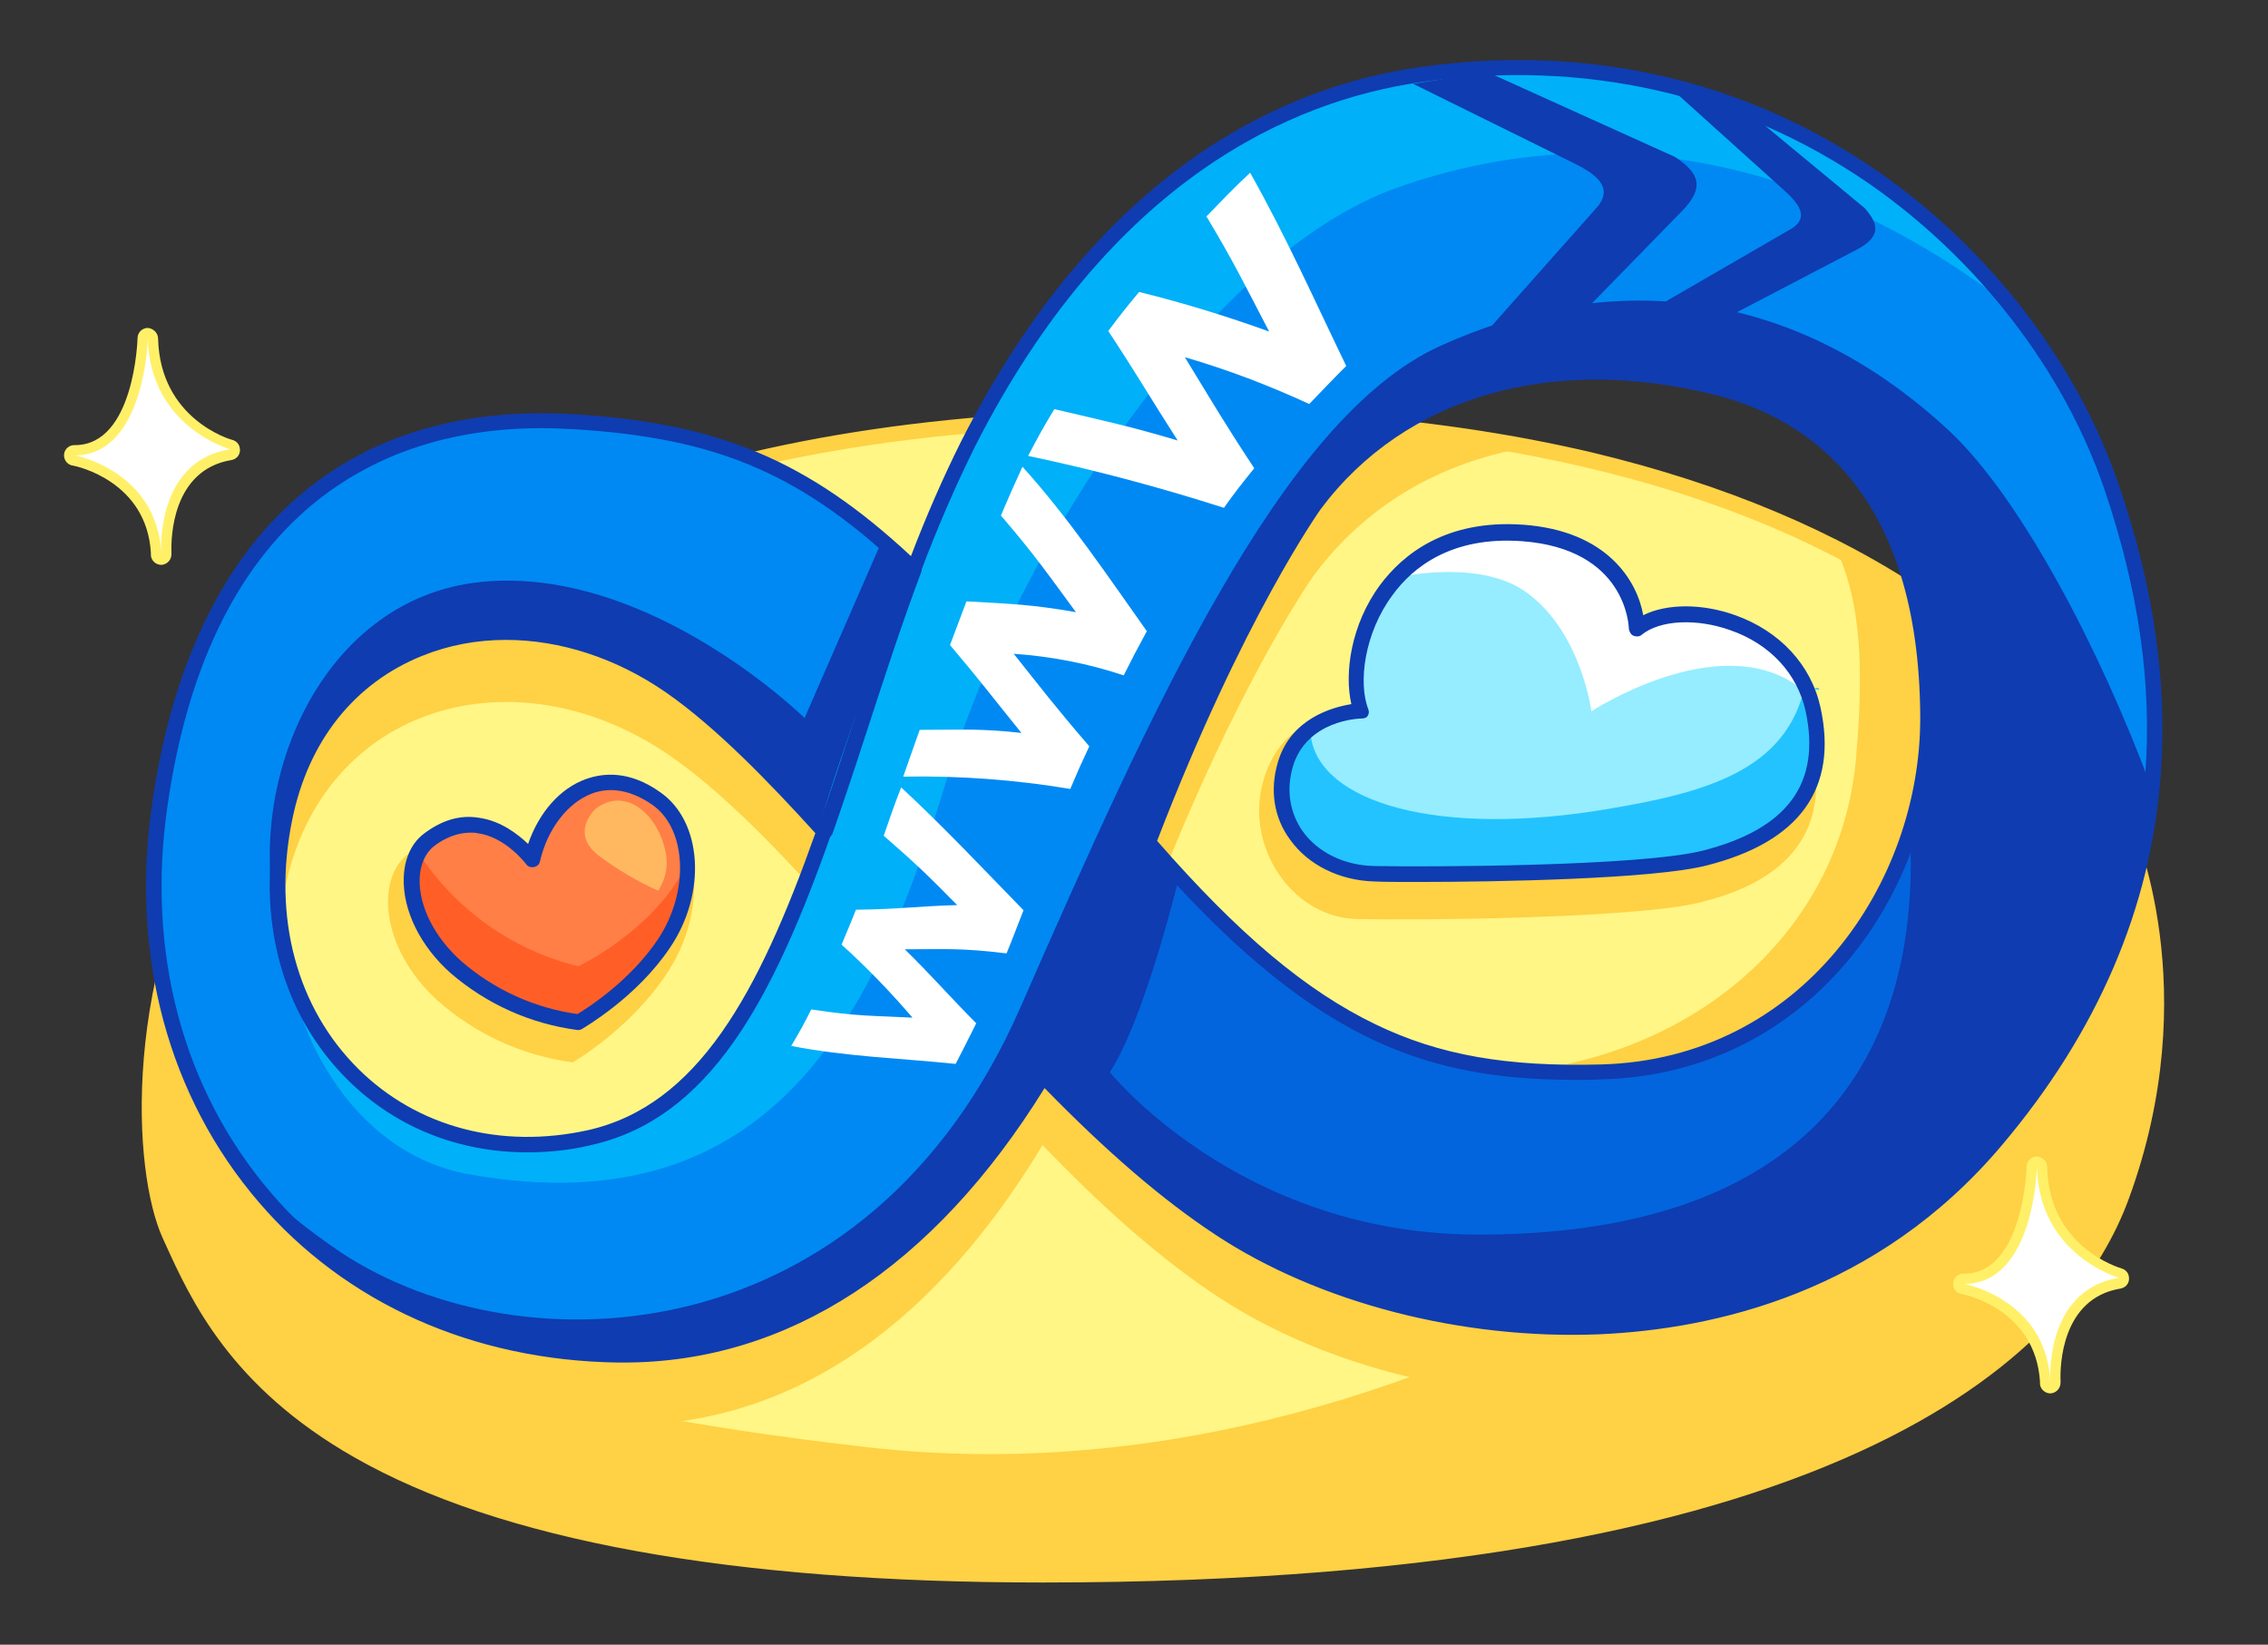 <svg width="331" height="240" viewBox="0 0 331 240" fill="none" xmlns="http://www.w3.org/2000/svg">
    <rect x="0" y="0" width="331" height="240" fill="#333333" stroke="none"/>
    <path d="M309.723 119.999C309.723 119.999 286.023 53.324 149.748 61.499C13.473 69.674 17.223 163.799 24.723 180.149C32.223 196.499 45.573 229.799 152.148 229.799C258.723 229.799 299.598 201.974 309.573 174.599C320.973 143.399 309.723 119.999 309.723 119.999Z"
          fill="#FFF685"/>
    <path d="M152.148 230.921C106.698 230.921 72.873 224.771 51.648 212.621C33.648 202.346 27.873 189.746 24.123 181.496L23.748 180.671C19.323 170.996 17.598 141.896 33.423 115.496C42.273 100.721 55.398 88.646 72.423 79.571C92.823 68.696 118.848 62.246 149.748 60.371C180.948 58.496 208.773 60.446 232.548 66.071C251.598 70.646 268.098 77.546 281.523 86.696C304.098 102.071 310.398 118.271 310.848 119.471C311.448 120.821 321.873 144.371 310.698 174.896C303.048 195.896 272.373 230.921 152.148 230.921ZM171.573 61.946C163.923 61.946 156.648 62.171 149.823 62.621C119.223 64.421 93.498 70.796 73.398 81.521C56.748 90.371 43.923 102.221 35.298 116.621C18.648 144.296 22.473 172.496 25.773 179.696L26.148 180.521C29.823 188.546 35.373 200.696 52.773 210.671C73.698 222.596 107.148 228.671 152.148 228.671C270.948 228.671 301.098 194.546 308.523 174.221C319.623 143.846 308.823 120.671 308.673 120.446C308.673 120.446 308.673 120.371 308.598 120.371C308.523 120.221 302.448 103.721 279.948 88.496C249.048 67.421 207.048 61.946 171.573 61.946Z"
          fill="#FFD144"/>
    <path d="M198.723 103.722C198.723 103.722 186.723 102.897 184.098 115.047C182.148 124.347 188.973 133.872 197.973 134.097C206.973 134.322 238.623 134.022 248.073 131.697C257.523 129.372 267.648 123.897 264.498 109.197C261.498 95.472 244.098 91.872 237.798 96.897C237.798 96.897 237.648 83.697 220.548 82.422C198.723 80.772 195.648 95.847 198.723 103.722Z"
          fill="#FFD144"/>
    <path d="M76.173 127.946C76.173 127.946 68.673 117.371 59.373 124.796C55.023 128.246 55.398 138.221 63.798 145.946C69.348 150.896 76.248 154.046 83.598 155.021C83.598 155.021 92.148 150.071 97.473 141.821C103.098 133.196 102.423 122.171 96.273 117.671C86.898 110.846 78.423 118.271 76.173 127.946Z"
          fill="#FFD144"/>
    <mask id="mask0_22248_210382" style="mask-type:luminance" maskUnits="userSpaceOnUse" x="21" y="60" width="294"
          height="170">
        <path d="M309.723 119.999C309.723 119.999 286.023 53.324 149.748 61.499C13.473 69.674 17.223 163.799 24.723 180.149C32.223 196.499 45.573 229.799 152.148 229.799C258.723 229.799 299.598 201.974 309.573 174.599C320.973 143.399 309.723 119.999 309.723 119.999Z"
              fill="white"/>
    </mask>
    <g mask="url(#mask0_22248_210382)">
        <path d="M308.148 81.149C296.973 48.599 260.223 13.499 207.048 21.074C196.248 22.649 164.373 29.174 141.198 74.999C138.198 80.924 135.573 87.074 133.248 93.299C116.973 77.699 103.773 72.974 83.598 71.774C54.648 70.049 29.448 84.749 23.223 127.874C16.998 170.999 45.498 207.374 90.123 207.974C119.973 208.349 139.773 187.649 152.148 167.099C160.398 175.649 169.023 183.524 177.873 189.299C205.848 207.749 259.998 213.374 291.198 176.474C322.398 139.574 315.573 102.974 308.148 81.149ZM86.073 176.249C58.323 182.399 35.448 159.749 41.598 129.599C47.073 102.824 75.273 94.724 97.848 110.324C104.898 115.199 112.398 122.774 120.348 131.549C112.473 153.899 103.548 172.349 86.073 176.249ZM215.898 156.824C190.398 157.499 191.973 161.174 167.598 133.124C180.498 99.524 191.823 83.849 191.823 83.849C205.173 66.074 227.598 60.899 250.773 66.824C272.223 72.299 272.448 92.249 270.873 110.699C268.548 136.874 245.673 155.999 215.898 156.824Z"
              fill="#FFD144"/>
    </g>
    <path d="M198.723 103.722C198.723 103.722 189.873 103.797 187.623 111.522C184.998 120.297 192.048 127.272 200.598 127.497C209.148 127.722 239.748 127.497 248.823 125.172C257.898 122.847 267.723 117.597 264.648 103.497C261.798 90.297 245.073 86.847 238.923 91.647C238.923 91.647 238.848 78.897 222.348 77.697C201.348 76.122 195.723 96.147 198.723 103.722Z"
          fill="#95EDFF"/>
    <path d="M262.173 99.973C262.698 100.348 263.223 100.648 263.823 100.873C259.473 89.848 244.623 87.148 238.923 91.648C238.923 91.648 238.848 78.898 222.348 77.698C213.798 77.023 207.798 79.948 203.898 84.223C208.623 83.323 217.473 82.423 223.023 86.623C230.823 92.473 232.248 103.798 232.248 103.798C232.248 103.798 250.473 91.873 262.173 99.973Z"
          fill="white"/>
    <path d="M248.823 125.252C257.973 123.002 267.723 117.677 264.648 103.577C263.373 97.727 268.023 102.152 263.448 99.977C260.748 112.427 248.973 115.652 234.648 118.052C209.823 122.252 192.573 117.077 191.298 107.402C181.623 117.677 192.498 127.352 200.598 127.577C209.223 127.727 239.748 127.502 248.823 125.252Z"
          fill="#23C3FF"/>
    <path d="M206.823 128.697C204.123 128.697 201.948 128.697 200.523 128.622C195.498 128.472 190.923 126.222 188.298 122.547C185.898 119.322 185.298 115.272 186.498 111.222C188.373 104.847 194.448 103.197 197.223 102.747C196.173 98.247 197.148 91.122 201.423 85.347C204.723 80.922 211.023 75.747 222.348 76.572C234.573 77.472 238.923 84.747 239.823 89.772C243.273 88.047 248.448 88.047 253.248 89.772C259.773 92.097 264.348 97.047 265.698 103.272C268.248 115.047 262.698 122.847 249.048 126.297C241.398 128.247 218.973 128.697 206.823 128.697ZM198.723 104.847C198.348 104.847 190.698 105.072 188.673 111.897C187.698 115.272 188.223 118.572 190.098 121.272C192.348 124.422 196.248 126.297 200.598 126.372C208.173 126.522 239.298 126.447 248.523 124.122C260.898 120.972 265.773 114.297 263.523 103.797C262.323 98.322 258.348 93.972 252.498 91.947C247.623 90.222 242.298 90.447 239.598 92.622C239.298 92.922 238.773 92.922 238.398 92.772C238.023 92.622 237.798 92.172 237.723 91.797C237.723 91.347 237.348 80.097 222.123 78.972C211.848 78.222 206.148 82.797 203.223 86.847C199.098 92.397 198.198 99.672 199.698 103.497C199.848 103.872 199.773 104.247 199.548 104.547C199.473 104.697 199.098 104.847 198.723 104.847Z"
          fill="#0F3CB0"/>
    <path d="M77.673 125.404C77.673 125.404 70.923 116.179 62.598 122.629C58.698 125.629 58.998 134.329 66.648 141.154C71.673 145.504 77.898 148.279 84.498 149.104C84.498 149.104 92.148 144.754 96.948 137.629C102.048 130.054 101.373 120.379 95.823 116.479C87.273 110.479 79.698 117.004 77.673 125.404Z"
          fill="#FF7F46"/>
    <path d="M84.423 141C74.823 138.675 66.498 132.75 61.098 124.5C58.998 128.4 60.273 135.45 66.648 141.15C71.673 145.5 77.898 148.275 84.498 149.1C84.498 149.1 92.148 144.75 96.948 137.625C98.598 135.15 100.773 133.2 100.248 126.075C95.523 135.75 84.423 141 84.423 141Z"
          fill="#FF5F27"/>
    <path d="M84.423 150.3C84.348 150.3 84.348 150.3 84.273 150.3C77.448 149.4 71.073 146.55 65.823 142.05C61.323 138.075 58.773 132.825 58.923 128.1C58.998 125.325 60.048 123.075 61.773 121.725C64.398 119.7 67.098 118.875 69.873 119.325C73.098 119.775 75.573 121.725 77.073 123.15C78.648 118.575 81.723 115.05 85.473 113.7C87.948 112.8 91.848 112.35 96.423 115.65C102.498 119.925 103.173 130.35 97.773 138.3C92.898 145.575 85.248 149.925 84.948 150.15C84.798 150.225 84.648 150.3 84.423 150.3ZM68.673 121.5C66.873 121.5 64.998 122.175 63.273 123.525C62.073 124.5 61.323 126.15 61.248 128.175C61.098 132.225 63.423 136.8 67.398 140.325C72.198 144.45 77.973 147.075 84.273 147.975C85.773 147.075 91.998 143.1 96.048 137.025C100.623 130.125 100.248 120.975 95.223 117.45C92.223 115.35 89.148 114.75 86.373 115.8C82.848 117.15 79.923 120.9 78.798 125.7C78.723 126.15 78.348 126.45 77.898 126.525C77.448 126.6 76.998 126.45 76.773 126.075C76.698 126 73.773 122.1 69.648 121.575C69.348 121.5 68.973 121.5 68.673 121.5Z"
          fill="#0F3CB0"/>
    <path d="M86.898 118.05C86.898 118.05 82.998 121.575 87.498 124.95C90.123 126.9 93.048 128.625 96.048 129.975C97.248 128.175 97.623 125.925 97.023 123.825C95.748 118.575 91.098 114.75 86.898 118.05Z"
          fill="#FFB860"/>
    <path d="M309.573 175.277C320.898 144.077 309.723 120.602 309.723 120.602C309.723 120.602 309.573 120.227 309.273 119.477C291.198 157.127 212.223 220.877 126.798 211.202C19.173 198.977 38.898 172.652 23.448 144.977C20.223 161.477 22.248 175.352 24.723 180.752C32.223 197.102 45.573 230.402 152.148 230.402C258.723 230.402 299.673 202.652 309.573 175.277Z"
          fill="#FFD144"/>
    <path d="M308.148 70.947C296.973 38.322 260.223 3.297 207.048 10.872C196.248 12.447 164.373 18.972 141.198 64.722C138.198 70.647 135.573 76.797 133.248 83.022C116.973 67.497 103.773 62.697 83.598 61.497C54.498 59.772 29.298 74.397 23.148 117.597C16.998 160.797 45.423 197.172 90.048 197.697C119.898 198.072 139.698 177.372 152.073 156.822C160.323 165.372 168.948 173.247 177.798 179.022C205.773 197.472 259.923 203.097 291.123 166.197C322.323 129.297 315.573 92.772 308.148 70.947ZM86.073 166.047C58.323 172.197 35.448 149.547 41.598 119.397C47.073 92.622 75.273 84.522 97.848 100.122C104.898 104.997 112.398 112.572 120.348 121.347C112.473 143.697 103.548 162.147 86.073 166.047ZM233.748 156.372C208.248 157.047 191.973 150.972 167.598 122.847C180.498 89.172 191.823 73.572 191.823 73.572C205.173 55.797 227.598 50.622 250.773 56.547C272.223 61.947 281.223 80.772 281.373 104.547C281.448 129.747 263.523 155.547 233.748 156.372Z"
          fill="#0F3CB0"/>
    <path d="M278.748 121.352C272.748 140.102 256.848 155.702 233.748 156.377C209.898 157.052 194.073 151.727 172.098 127.952C170.373 134.852 166.173 150.077 161.973 156.452C161.973 156.452 180.798 179.927 215.223 180.152C261.873 180.377 280.548 156.452 278.748 121.352Z"
          fill="#0265DE"/>
    <path d="M207.048 10.873C196.248 12.447 164.373 18.973 141.198 64.722C138.198 70.647 135.573 76.797 133.248 83.022C132.648 82.422 122.073 111.598 119.598 120.598C119.823 120.823 120.048 121.048 120.198 121.272C119.223 124.122 118.173 126.898 117.123 129.598C116.973 129.973 116.823 130.348 116.673 130.723C109.548 148.648 100.848 162.673 85.923 165.973C64.023 170.848 45.198 157.723 41.223 137.247V137.173C34.623 116.548 45.948 87.222 70.398 84.897C94.848 82.573 117.423 104.772 117.423 104.772L129.048 78.147C115.923 67.722 100.548 62.547 83.598 61.498C54.498 59.773 29.298 74.397 23.148 117.598C20.223 138.148 25.173 157.198 35.973 171.598C40.248 175.723 44.898 179.473 49.773 182.772C76.173 200.173 126.723 197.772 148.923 146.997C168.048 103.423 187.023 61.123 210.048 50.547C234.198 39.523 261.048 41.172 284.373 62.773C295.023 72.672 306.648 95.172 313.848 114.598C315.498 97.422 311.748 82.123 307.923 70.873C296.973 38.322 260.223 3.297 207.048 10.873Z"
          fill="#0089F3"/>
    <path d="M138.273 113.396C148.173 80.396 176.523 37.121 203.748 27.446C236.373 15.821 268.248 25.121 293.673 44.921C275.898 22.496 245.898 5.321 207.048 10.871C196.248 12.446 164.373 18.971 141.198 64.721C138.198 70.646 135.573 76.796 133.248 83.021C132.648 82.421 122.073 111.596 119.598 120.596C119.823 120.821 120.048 121.046 120.198 121.271C119.223 124.121 118.173 126.896 117.123 129.596C116.973 129.971 116.823 130.346 116.673 130.721C109.548 148.646 100.848 162.671 85.923 165.971C65.523 170.471 47.823 159.446 42.273 141.371C43.998 153.221 52.923 168.671 68.523 171.371C113.823 179.396 128.373 146.321 138.273 113.396Z"
          fill="#00B0F8"/>
    <path d="M91.023 198.825C90.723 198.825 90.498 198.825 90.198 198.825C69.048 198.525 50.448 190.2 37.773 175.425C24.573 160.05 19.023 139.425 22.173 117.45C27.723 78.6 49.623 58.35 83.823 60.45C104.898 61.725 117.948 67.2 132.948 81.15C135.123 75.45 137.598 69.75 140.298 64.35C160.623 24.3 187.773 12.6 206.973 9.825C231.423 6.3 254.598 11.55 274.023 24.975C290.298 36.225 303.123 52.875 309.198 70.65C314.373 85.725 316.323 99.6 315.348 113.1C313.923 132.45 306.123 150.6 292.173 167.1C274.023 188.625 250.248 193.95 233.448 194.7C213.423 195.525 192.423 190.125 177.348 180.15C169.623 175.05 161.523 168.075 152.448 158.775C136.248 184.95 115.023 198.825 91.023 198.825ZM79.098 62.475C65.823 62.475 54.573 66.225 45.648 73.575C34.398 82.875 27.273 97.725 24.423 117.75C21.348 139.125 26.748 159.075 39.498 174C51.723 188.325 69.798 196.35 90.273 196.65C114.573 197.025 135.048 183.375 151.323 156.3C151.473 156 151.848 155.775 152.148 155.775C152.523 155.7 152.823 155.85 153.048 156.075C162.423 165.75 170.748 172.95 178.623 178.125C193.323 187.8 213.798 193.125 233.373 192.3C249.648 191.625 272.823 186.375 290.448 165.525C304.098 149.4 311.673 131.7 313.098 112.875C314.073 99.675 312.123 86.1 307.098 71.325C301.173 54 288.648 37.8 272.748 26.775C253.773 13.725 231.198 8.55 207.273 12C188.598 14.7 162.123 26.1 142.248 65.25C139.323 71.175 136.698 77.25 134.373 83.475C134.223 83.85 133.923 84.075 133.548 84.15C133.173 84.225 132.798 84.15 132.498 83.85C117.348 69.3 104.973 63.9 83.673 62.625C82.098 62.55 80.598 62.475 79.098 62.475ZM76.923 168.15C67.023 168.15 57.798 164.55 50.823 157.65C41.148 148.125 37.323 134.1 40.398 119.1C42.873 106.875 50.148 97.8 60.723 93.525C72.423 88.8 86.523 90.9 98.373 99.15C106.098 104.475 114.198 112.95 121.098 120.525C121.398 120.825 121.473 121.275 121.323 121.65C112.698 146.175 103.473 163.275 86.223 167.1C83.148 167.85 79.998 168.15 76.923 168.15ZM73.848 93.375C69.648 93.375 65.523 94.125 61.623 95.7C51.723 99.675 44.973 108.15 42.648 119.625C39.723 133.875 43.323 147.15 52.398 156.075C60.948 164.475 73.098 167.7 85.773 164.925C101.823 161.325 110.673 145.05 118.998 121.575C112.323 114.225 104.523 106.125 97.173 101.025C89.898 96 81.723 93.375 73.848 93.375ZM229.923 157.575C207.573 157.575 190.998 151.575 166.773 123.6C166.473 123.3 166.398 122.85 166.548 122.475C179.298 89.1 190.773 73.125 190.923 72.975C203.823 55.725 226.323 49.2 251.073 55.5C271.248 60.6 282.423 78.075 282.498 104.55C282.573 129.9 264.423 156.675 233.823 157.5C232.473 157.575 231.198 157.575 229.923 157.575ZM168.873 122.7C180.798 136.35 190.623 144.6 200.748 149.475C210.048 153.975 219.948 155.7 233.748 155.325C262.923 154.5 280.323 128.925 280.248 104.625C280.098 72 263.973 61.125 250.473 57.675C226.623 51.6 205.023 57.825 192.723 74.325C192.648 74.475 181.473 90 168.873 122.7Z"
          fill="#0F3CB0"/>
    <path d="M152.223 157.947C151.998 157.947 151.848 157.872 151.623 157.797C151.098 157.497 150.873 156.822 151.248 156.222C156.423 147.447 160.773 138.147 164.223 128.547C165.123 126.072 165.798 124.122 166.548 122.397C166.773 121.797 167.448 121.572 167.973 121.797C168.498 122.022 168.798 122.697 168.573 123.222C167.898 124.947 167.148 126.822 166.323 129.297C162.798 139.047 158.373 148.422 153.123 157.347C152.973 157.797 152.598 157.947 152.223 157.947Z"
          fill="#0F3CB0"/>
    <path d="M120.348 122.476C120.198 122.476 120.123 122.476 119.973 122.401C119.373 122.176 119.073 121.576 119.298 120.976C121.023 116.101 122.673 111.076 124.398 105.826C126.873 98.251 129.498 90.376 132.348 82.726C132.573 82.126 133.248 81.826 133.773 82.051C134.373 82.276 134.673 82.951 134.448 83.476C131.598 91.051 129.048 98.926 126.573 106.501C124.848 111.826 123.198 116.776 121.473 121.726C121.173 122.176 120.798 122.476 120.348 122.476Z"
          fill="#0F3CB0"/>
    <path d="M128.973 121.948C133.623 125.998 135.498 127.798 139.698 132.073C133.923 132.223 131.448 132.673 124.923 132.748C124.098 134.848 123.648 135.823 122.823 137.848C126.498 141.148 129.948 144.748 133.173 148.498C127.623 148.198 125.223 148.348 118.398 147.298C117.273 149.548 116.673 150.598 115.473 152.623C123.498 154.198 131.523 154.423 139.473 155.248C140.673 152.923 141.273 151.723 142.473 149.323C137.823 144.598 136.173 142.573 132.048 138.523C137.748 138.523 140.223 138.298 146.898 139.123C147.948 136.573 148.398 135.298 149.373 132.823C143.598 126.898 137.823 120.748 131.523 114.898C130.398 117.748 129.948 119.173 128.973 121.948Z"
          fill="white"/>
    <path d="M146.073 75.227C151.098 81.077 152.823 83.627 157.023 89.327C150.573 88.202 147.723 88.127 141.048 87.752C140.073 90.302 139.623 91.577 138.648 94.127C143.223 99.527 144.873 101.777 149.073 106.952C143.073 106.277 140.373 106.502 134.223 106.502C133.173 109.427 132.723 110.777 131.823 113.327C139.998 113.177 148.173 113.777 156.198 115.127C157.248 112.652 157.773 111.452 158.973 108.902C153.873 102.977 152.073 100.577 147.948 95.402C153.423 95.777 158.823 96.827 163.998 98.552C165.273 96.002 165.948 94.727 167.373 92.102C161.673 84.077 156.048 75.677 149.223 68.102C148.023 70.727 147.348 72.227 146.073 75.227Z"
          fill="white"/>
    <path d="M196.473 53.403C191.973 44.103 187.698 34.503 182.448 25.203C179.898 27.603 178.623 28.953 176.073 31.578C180.123 38.328 181.698 41.628 185.223 48.378C178.998 46.128 172.623 44.178 166.248 42.603C164.373 44.853 163.473 45.978 161.748 48.303C166.098 54.903 167.823 57.978 171.873 64.278C164.823 62.178 161.523 61.503 153.873 59.703C152.523 61.878 151.248 64.203 150.048 66.528C159.723 68.553 169.248 71.103 178.623 74.103C180.273 71.778 181.173 70.653 183.048 68.328C178.548 61.503 176.823 58.503 172.923 52.128C179.148 53.928 185.223 56.253 191.073 58.953C193.173 56.778 194.223 55.653 196.473 53.403Z"
          fill="white"/>
    <path d="M206.223 12.225L229.773 23.85C232.773 25.35 235.473 27.225 233.223 30.075L209.523 56.775L221.373 55.5L245.373 30.9C248.898 27.375 247.998 25.2 244.398 22.875L217.023 10.5L206.223 12.225Z"
          fill="#0F3CB0"/>
    <path d="M243.873 12.898L260.523 27.898C262.473 29.698 264.048 31.648 261.573 33.298L235.923 48.148L245.523 49.723L270.798 36.523C274.473 34.648 274.323 32.848 272.148 30.373L254.823 16.048L243.873 12.898Z"
          fill="#0F3CB0"/>
    <path d="M299.298 202.575C298.923 202.575 298.548 202.275 298.548 201.9C298.548 201.9 298.548 201.75 298.548 201.525C297.873 190.425 287.073 188.175 286.623 188.1C286.173 188.1 285.873 187.725 285.948 187.275C286.023 186.825 286.323 186.525 286.773 186.6C296.148 186.525 296.598 170.4 296.598 170.25C296.598 169.8 296.898 169.5 297.348 169.5C297.798 169.5 298.098 169.8 298.098 170.25C298.398 182.55 309.423 185.7 309.573 185.775C309.873 185.85 310.098 186.15 310.098 186.525C310.098 186.9 309.798 187.2 309.498 187.2C300.123 188.775 299.973 199.275 300.048 201.45V201.75C300.048 202.2 299.673 202.5 299.298 202.575Z"
          fill="white"/>
    <path d="M297.273 170.25C297.573 183.225 309.273 186.45 309.273 186.45C299.223 188.1 299.148 199.35 299.223 201.45C298.548 189.6 286.698 187.35 286.698 187.35C296.973 187.275 297.273 170.25 297.273 170.25ZM299.223 201.45C299.223 201.525 299.223 201.675 299.223 201.75C299.223 201.825 299.223 201.675 299.223 201.45ZM297.273 168.75C296.448 168.75 295.773 169.425 295.773 170.25C295.773 170.4 295.323 185.775 286.698 185.85C285.873 185.775 285.123 186.375 285.048 187.2C284.973 188.025 285.573 188.775 286.398 188.85C286.848 188.925 297.048 191.1 297.723 201.6C297.723 201.825 297.723 201.975 297.723 201.975C297.798 202.725 298.473 203.325 299.223 203.325H299.298C300.123 203.25 300.723 202.575 300.723 201.75C300.723 201.675 300.723 201.525 300.723 201.45C300.648 199.425 300.798 189.45 309.498 188.025C310.323 187.875 310.848 187.125 310.698 186.3C310.623 185.7 310.173 185.25 309.648 185.1C309.198 184.95 298.998 181.95 298.773 170.25C298.773 169.5 298.098 168.825 297.273 168.75Z"
          fill="#FFF068"/>
    <path d="M23.523 81.598C23.148 81.598 22.773 81.298 22.773 80.923C22.773 80.923 22.773 80.773 22.773 80.548C22.098 69.448 10.923 67.123 10.848 67.123C10.398 67.123 10.098 66.748 10.173 66.298C10.173 65.848 10.548 65.548 10.998 65.623C20.373 65.548 20.823 49.423 20.823 49.273C20.823 48.823 21.123 48.523 21.573 48.523C22.023 48.523 22.323 48.823 22.323 49.273C22.623 61.573 33.648 64.723 33.798 64.798C34.098 64.873 34.323 65.173 34.323 65.548C34.323 65.923 34.023 66.223 33.723 66.223C24.348 67.798 24.198 78.373 24.273 80.473V80.773C24.273 81.223 23.973 81.598 23.523 81.598Z"
          fill="white"/>
    <path d="M21.573 49.352C21.873 62.327 33.573 65.552 33.573 65.552C23.523 67.202 23.448 78.452 23.523 80.552C22.773 68.702 10.998 66.452 10.998 66.452C21.198 66.302 21.573 49.352 21.573 49.352ZM23.523 80.552C23.523 80.627 23.523 80.777 23.523 80.852C23.523 80.927 23.523 80.777 23.523 80.552ZM21.573 47.852C20.748 47.852 20.073 48.527 20.073 49.352C20.073 49.502 19.623 64.877 10.998 64.952C10.173 64.877 9.423 65.477 9.348 66.302C9.273 67.127 9.873 67.877 10.698 67.952C11.148 68.027 21.423 70.202 22.023 80.702C22.023 80.927 22.023 81.077 22.023 81.077C22.098 81.827 22.773 82.427 23.523 82.427H23.598C24.423 82.352 25.023 81.677 25.023 80.852V80.552C24.948 78.527 25.098 68.552 33.798 67.127C34.623 66.977 35.148 66.227 34.998 65.402C34.923 64.802 34.473 64.352 33.948 64.202C33.573 64.127 23.373 61.127 23.073 49.427C23.073 48.602 22.398 47.927 21.573 47.852Z"
          fill="#FFF068"/>
</svg>
